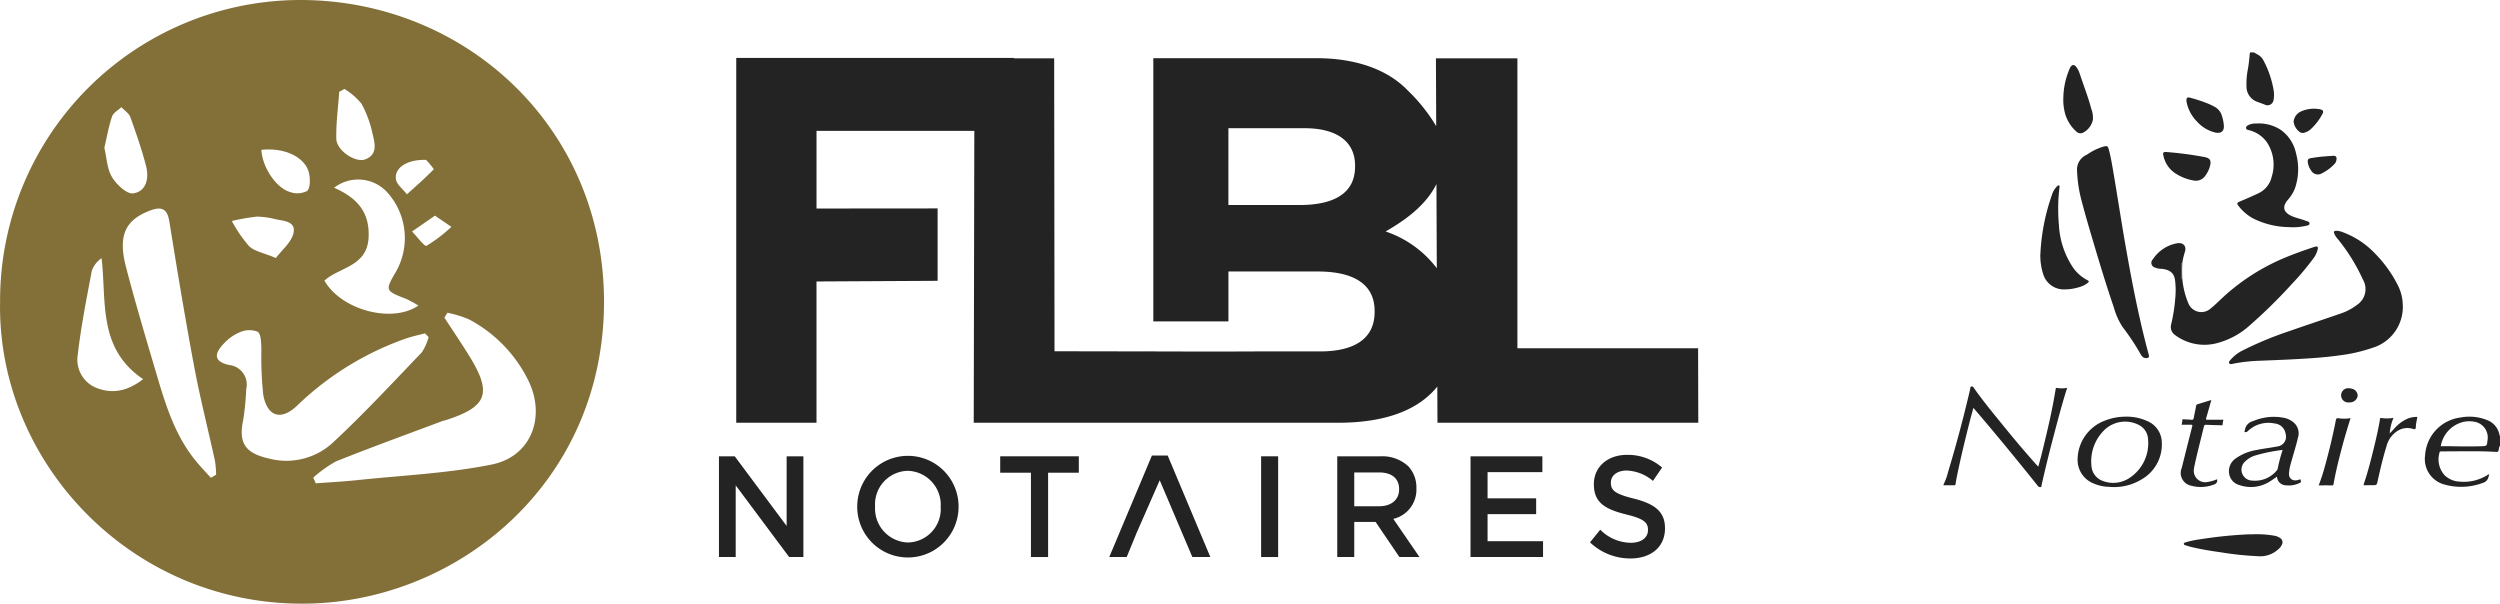 <svg xmlns="http://www.w3.org/2000/svg" width="345.378" height="83.397" viewBox="0 0 345.378 83.397">
  <g id="Groupe_757" data-name="Groupe 757" transform="translate(-20.188 -111.857)">
    <g id="Groupe_452" data-name="Groupe 452" transform="translate(288.689 119.096)">
      <g id="Groupe_757-2" data-name="Groupe 757">
        <g id="Groupe_451" data-name="Groupe 451">
          <path id="Tracé_2982" data-name="Tracé 2982" d="M210.241,163.173a7.773,7.773,0,0,0,.616-1.685q1.714-5.694,3.063-11.49c.028-.114-.04-.309.185-.346s.267.124.355.25c1.358,1.919,2.86,3.72,4.339,5.54q2.051,2.522,4.212,4.952c.09.1.184.194.319.333.2-.75.391-1.428.557-2.116.5-2.075,1.012-4.151,1.418-6.247.151-.771.284-1.546.418-2.32.018-.106,0-.226.167-.194a4.019,4.019,0,0,0,1.424-.01c-.677,2.108-1.225,4.223-1.787,6.334-.629,2.368-1.218,4.744-1.752,7.135-.02.092.028.225-.138.239a.365.365,0,0,1-.356-.137q-1.021-1.286-2.057-2.559c-2.238-2.765-4.505-5.5-6.862-8.248-.158.585-.312,1.126-.452,1.669-.656,2.567-1.284,5.14-1.813,7.734-.075.37-.144.743-.2,1.116-.02.146-.056.184-.21.181-.485-.016-.969-.006-1.454-.006Z" transform="translate(-210.235 -103.496)" fill="#242323" fill-rule="evenodd"/>
          <path id="Tracé_2983" data-name="Tracé 2983" d="M267.683,156.58a1.56,1.56,0,0,0-.174.613c-.047.222-.127.291-.35.277-1.146-.073-2.294-.092-3.44-.093-1.379,0-2.754.021-4.137.02-.191,0-.244.061-.274.235a3.277,3.277,0,0,0,.742,3.08,3.191,3.191,0,0,0,2.075.863,6.092,6.092,0,0,0,3.791-.89c.062-.04.127-.075.194-.109.014-.008.038,0,.083,0-.127.511-.234.962-.856,1.164a8.514,8.514,0,0,1-5.528.177,3.633,3.633,0,0,1-2.475-3.952,5.6,5.6,0,0,1,4.912-5.25,6.551,6.551,0,0,1,3.679.366,2.705,2.705,0,0,1,1.7,2.109c0,.023.037.041.055.064Zm-8.183.106c.52,0,1-.008,1.486,0,1.379.028,2.759.041,4.137,0,.739-.023.764-.054.828-.793a2.189,2.189,0,0,0-1.722-2.573h-.007a3.773,3.773,0,0,0-1.407-.035,4.143,4.143,0,0,0-3.313,3.4" transform="translate(-190.807 -102.277)" fill="#242323" fill-rule="evenodd"/>
          <path id="Tracé_2984" data-name="Tracé 2984" d="M240.873,116.981c.171.095.345.188.513.285a1.942,1.942,0,0,1,.8.786,13.437,13.437,0,0,1,1.442,4.255,4.066,4.066,0,0,1-.021,1.228.853.853,0,0,1-.949.745.794.794,0,0,1-.219-.057c-.363-.167-.75-.281-1.12-.424a2.229,2.229,0,0,1-1.458-2.156,10.272,10.272,0,0,1,.206-2.416c.106-.632.181-1.27.229-1.909a.939.939,0,0,1,.075-.333Z" transform="translate(-198.007 -116.981)" fill="#242323" fill-rule="evenodd"/>
          <path id="Tracé_2985" data-name="Tracé 2985" d="M262.161,144.691a5.9,5.9,0,0,1-4.183,5.9,22.115,22.115,0,0,1-4.538,1.041c-2.169.308-4.354.437-6.539.552-1.5.078-3,.133-4.511.195a22.359,22.359,0,0,0-3.665.411c-.191.038-.434.13-.548-.076-.1-.185.09-.349.209-.492a5.431,5.431,0,0,1,1.752-1.317,48.053,48.053,0,0,1,6.4-2.638c2.348-.826,4.713-1.6,7.063-2.42a7.67,7.67,0,0,0,2.193-1.161,2.61,2.61,0,0,0,.848-3.54,25.739,25.739,0,0,0-3.446-5.565,2.771,2.771,0,0,1-.5-.757c-.106-.288-.033-.393.267-.4a2.58,2.58,0,0,1,.949.212,11.766,11.766,0,0,1,4.453,2.97,17.355,17.355,0,0,1,3.111,4.344,6.282,6.282,0,0,1,.682,2.738" transform="translate(-198.712 -109.78)" fill="#242323" fill-rule="evenodd"/>
          <path id="Tracé_2986" data-name="Tracé 2986" d="M234.838,140.637a11.414,11.414,0,0,0,.835,3.317,1.926,1.926,0,0,0,3.1.682c.719-.576,1.362-1.25,2.053-1.865a29.2,29.2,0,0,1,8.288-5.172c1.263-.526,2.554-.976,3.849-1.413.079-.028.16-.054.24-.075.285-.065.408.047.345.333a3.23,3.23,0,0,1-.521,1.174,36.03,36.03,0,0,1-3.1,3.7,70.234,70.234,0,0,1-5.808,5.7,10.76,10.76,0,0,1-4.3,2.375,6.77,6.77,0,0,1-5.966-1.05,1.347,1.347,0,0,1-.558-1.5,23.429,23.429,0,0,0,.572-3.7,11.077,11.077,0,0,0-.048-2.457c-.154-.952-.736-1.4-1.886-1.509a2.212,2.212,0,0,1-.918-.191.668.668,0,0,1-.254-1.118,5.076,5.076,0,0,1,3.29-2.207c.031,0,.061-.014.092-.018.841-.114,1.3.405,1.043,1.207a9.821,9.821,0,0,0-.352,1.5c-.114.018-.114.1-.114.192v1.893c0,.083,0,.171.114.191" transform="translate(-201.844 -109.281)" fill="#242323" fill-rule="evenodd"/>
          <path id="Tracé_2987" data-name="Tracé 2987" d="M223.287,129.4a2.227,2.227,0,0,1,1.324-2.051c.155-.09.3-.2.454-.288a7.244,7.244,0,0,1,1.985-.873c.4-.093.5-.037.615.365.318,1.156.495,2.341.7,3.521.246,1.418.468,2.837.7,4.255.278,1.68.541,3.361.835,5.037.417,2.4.852,4.8,1.335,7.186.572,2.821,1.209,5.629,1.964,8.408.092.342-.014.476-.362.472a.713.713,0,0,1-.557-.25,1.753,1.753,0,0,1-.2-.284,32.454,32.454,0,0,0-2.511-3.784,9.827,9.827,0,0,1-1.2-2.7c-1.051-3.087-1.995-6.2-2.92-9.325-.584-1.977-1.167-3.947-1.669-5.947a18.471,18.471,0,0,1-.49-3.744" transform="translate(-204.847 -113.198)" fill="#242323" fill-rule="evenodd"/>
          <path id="Tracé_2988" data-name="Tracé 2988" d="M246.193,138.254a11.39,11.39,0,0,1-5.165-1.264,6.554,6.554,0,0,1-1.849-1.6c-.326-.4-.292-.5.167-.691.842-.355,1.68-.715,2.5-1.108a3.329,3.329,0,0,0,1.866-2.286,5.588,5.588,0,0,0-.593-4.667,4.232,4.232,0,0,0-2.518-1.772c-.179-.049-.413-.065-.429-.3s.179-.339.362-.432a2.369,2.369,0,0,1,1.077-.195,5.5,5.5,0,0,1,3.357.88,5.3,5.3,0,0,1,2.109,3.259,8.172,8.172,0,0,1-.15,4.812,5.254,5.254,0,0,1-.989,1.6c-1.009,1.188-.3,1.883.623,2.268.6.251,1.246.377,1.851.616.208.083.533.112.528.37-.006.291-.348.284-.567.346a8.093,8.093,0,0,1-2.183.167" transform="translate(-198.376 -114.114)" fill="#242323" fill-rule="evenodd"/>
          <path id="Tracé_2989" data-name="Tracé 2989" d="M219.706,139.49a28.659,28.659,0,0,1,1.591-8.172,2.876,2.876,0,0,1,.694-1.187c.083-.083.167-.188.294-.129s.071.179.059.284a24.8,24.8,0,0,0-.073,5.2,11.635,11.635,0,0,0,2.018,5.955,5.588,5.588,0,0,0,1.9,1.628c.256.134.266.222.044.4a3.21,3.21,0,0,1-1.151.569,6.812,6.812,0,0,1-1.985.318,2.972,2.972,0,0,1-2.98-2.051,8.347,8.347,0,0,1-.417-2.82" transform="translate(-206.328 -111.613)" fill="#242323" fill-rule="evenodd"/>
          <path id="Tracé_2990" data-name="Tracé 2990" d="M229.928,152.6a6.893,6.893,0,0,1,3.313.739,3.234,3.234,0,0,1,1.736,2.816,5.547,5.547,0,0,1-2.892,5.169,7.222,7.222,0,0,1-4.322.976,5.894,5.894,0,0,1-2.516-.61,3.483,3.483,0,0,1-1.9-3.057,5.785,5.785,0,0,1,3.733-5.473,7.891,7.891,0,0,1,2.851-.559m-4.709,6.174c.01.2.01.366.031.533a2.365,2.365,0,0,0,1.392,2.1,4.041,4.041,0,0,0,3.837-.318,5.74,5.74,0,0,0,2.6-5.349,2.329,2.329,0,0,0-1.207-1.958,4.136,4.136,0,0,0-4.693.533,6.047,6.047,0,0,0-1.958,4.46" transform="translate(-204.824 -102.278)" fill="#242323" fill-rule="evenodd"/>
          <path id="Tracé_2991" data-name="Tracé 2991" d="M240.269,154.712a1.375,1.375,0,0,0,.075-.25,1.49,1.49,0,0,1,1.133-1.252,7.229,7.229,0,0,1,4.405-.427,2.944,2.944,0,0,1,.968.439,1.979,1.979,0,0,1,.825,2.293c-.3,1.294-.725,2.556-1.06,3.837a6.068,6.068,0,0,0-.171,1.055c-.051.667.431,1.185,1.314.918.078-.028.154-.061.229-.1.179.425.179.422-.226.595a3.359,3.359,0,0,1-1.756.257,1.252,1.252,0,0,1-1.221-1.2c-.316.216-.616.442-.935.636a4.859,4.859,0,0,1-4.255.533,1.934,1.934,0,0,1-1.411-1.517,2.125,2.125,0,0,1,.858-2.139,6.859,6.859,0,0,1,2.943-1.194c.944-.2,1.907-.3,2.852-.487a1.344,1.344,0,0,0,1.187-1.488,1.317,1.317,0,0,0-.049-.244,1.677,1.677,0,0,0-1.524-1.442,4.124,4.124,0,0,0-3.676,1.031.46.46,0,0,1-.5.141m5.29,2.482a22.8,22.8,0,0,0-3.854.788,3.393,3.393,0,0,0-1.262.75,1.515,1.515,0,0,0,.964,2.7,3.861,3.861,0,0,0,3.363-1.434.491.491,0,0,0,.112-.25,21.579,21.579,0,0,1,.678-2.559" transform="translate(-198.714 -102.27)" fill="#242323" fill-rule="evenodd"/>
          <path id="Tracé_2992" data-name="Tracé 2992" d="M243.068,164.115a14.115,14.115,0,0,1,3.143.182,2.024,2.024,0,0,1,.841.333.7.7,0,0,1,.22.924,1.793,1.793,0,0,1-.506.637,3.687,3.687,0,0,1-2.494.955,43.892,43.892,0,0,1-5.422-.55c-1.341-.189-2.68-.4-4-.715-.3-.072-.585-.161-.877-.251-.1-.033-.242-.073-.244-.211s.148-.167.25-.2a12.6,12.6,0,0,1,2-.422,60.3,60.3,0,0,1,6.553-.68c.178-.01.356,0,.535,0" transform="translate(-200.535 -97.532)" fill="#242323" fill-rule="evenodd"/>
          <path id="Tracé_2993" data-name="Tracé 2993" d="M221.95,122.856a10.479,10.479,0,0,1,.872-4.132,1.47,1.47,0,0,1,.113-.226c.237-.359.509-.376.781-.042a2.9,2.9,0,0,1,.493.947c.54,1.623,1.168,3.22,1.606,4.876a3.372,3.372,0,0,1,.215,1.513,2.589,2.589,0,0,1-1.3,1.738.792.792,0,0,1-.945-.092,5.178,5.178,0,0,1-1.693-2.95,7.019,7.019,0,0,1-.146-1.63" transform="translate(-205.399 -116.471)" fill="#242323" fill-rule="evenodd"/>
          <path id="Tracé_2994" data-name="Tracé 2994" d="M239.329,153.706a2.844,2.844,0,0,0-.107.6c.008.218-.167.15-.274.147-.663-.014-1.325-.031-1.988-.062-.209-.011-.283.059-.333.263-.427,1.779-.9,3.548-1.284,5.339a4.464,4.464,0,0,0-.092.527,1.578,1.578,0,0,0,1.937,1.762,5.063,5.063,0,0,0,1.257-.369.554.554,0,0,1-.343.7l-.048.016a5.028,5.028,0,0,1-3.213.167,1.793,1.793,0,0,1-1.372-2.131,1.827,1.827,0,0,1,.1-.312c.48-1.907.954-3.817,1.444-5.722.054-.206.028-.25-.182-.25-.418.014-.841,0-1.279,0a4.052,4.052,0,0,0,.106-.637c-.011-.167.119-.112.2-.107.346.014.7.018,1.04.061.239.028.3-.083.333-.283.1-.535.226-1.065.315-1.6a.311.311,0,0,1,.268-.285c.6-.175,1.2-.367,1.794-.551.083.078.008.138-.01.2-.216.766-.427,1.533-.651,2.294-.055.186-.013.225.175.223.735-.011,1.471,0,2.205,0" transform="translate(-200.661 -102.944)" fill="#242323" fill-rule="evenodd"/>
          <path id="Tracé_2995" data-name="Tracé 2995" d="M255.434,152.764a7.178,7.178,0,0,0-.524,2.14c.2-.2.4-.4.585-.607a5.259,5.259,0,0,1,2.008-1.481,3.95,3.95,0,0,1,1.078-.194c.15-.013.151.066.13.175a7.1,7.1,0,0,0-.2,1.335c0,.182-.167.22-.3.178a2.546,2.546,0,0,0-2.259.275,3.559,3.559,0,0,0-1.488,2.116c-.478,1.551-.852,3.128-1.2,4.713-.14.643-.123.647-.777.647-.333,0-.674,0-1.01.01-.155,0-.2-.008-.141-.185.583-1.705,1.02-3.45,1.445-5.2.3-1.242.583-2.488.79-3.75.024-.141.073-.184.2-.161a4.85,4.85,0,0,0,1.647-.018" transform="translate(-193.274 -102.268)" fill="#242323" fill-rule="evenodd"/>
          <path id="Tracé_2996" data-name="Tracé 2996" d="M235.969,130.666a6.524,6.524,0,0,1-2.748-1.119,3.814,3.814,0,0,1-1.479-2.365c-.11-.333.033-.5.376-.461a48.714,48.714,0,0,1,5.369.709c.7.153.889.486.709,1.19a3.867,3.867,0,0,1-.663,1.383,1.547,1.547,0,0,1-1.565.663" transform="translate(-201.372 -112.962)" fill="#242323" fill-rule="evenodd"/>
          <path id="Tracé_2997" data-name="Tracé 2997" d="M251.32,152.748c-.422,1.362-.828,2.68-1.178,4.015-.441,1.691-.875,3.384-1.174,5.109-.023.127-.049.167-.189.167-.609-.013-1.218-.006-1.859-.006.311-.808.572-1.609.8-2.419.6-2.157,1.134-4.335,1.56-6.533.044-.229.083-.369.405-.314a5.562,5.562,0,0,0,1.635-.02" transform="translate(-195.091 -102.216)" fill="#242323" fill-rule="evenodd"/>
          <path id="Tracé_2998" data-name="Tracé 2998" d="M239.163,125.368c0,.685-.37,1.007-1.139.879a4.927,4.927,0,0,1-2.585-1.537,5.323,5.323,0,0,1-1.426-2.656,1.16,1.16,0,0,1-.024-.251c-.006-.372.117-.48.485-.386a20.392,20.392,0,0,1,2.362.769,8.984,8.984,0,0,1,1.079.514,2,2,0,0,1,.961,1.2,5.287,5.287,0,0,1,.284,1.472" transform="translate(-200.429 -115.163)" fill="#242323" fill-rule="evenodd"/>
          <path id="Tracé_2999" data-name="Tracé 2999" d="M245.822,125.833a.756.756,0,0,1-.468-.1,2.048,2.048,0,0,1-.887-1.464,1.742,1.742,0,0,1,1.057-1.418,4.4,4.4,0,0,1,2.529-.294c.516.1.615.288.36.726a7.9,7.9,0,0,1-1.461,1.927,2.208,2.208,0,0,1-1.13.624" transform="translate(-196.104 -114.71)" fill="#242323" fill-rule="evenodd"/>
          <path id="Tracé_3000" data-name="Tracé 3000" d="M249.415,127.095c.322-.01.466.167.4.565a1,1,0,0,1-.266.559,6.056,6.056,0,0,1-1.765,1.307,1.074,1.074,0,0,1-1.465-.391l-.014-.027a2.5,2.5,0,0,1-.439-1.07c-.061-.424.037-.558.458-.629.381-.065.767-.117,1.153-.167.314-.037.629-.057.942-.083s.61-.042,1-.071" transform="translate(-195.534 -112.808)" fill="#242323" fill-rule="evenodd"/>
          <path id="Tracé_3001" data-name="Tracé 3001" d="M250.24,151.782a.988.988,0,0,1-.28-1.957,1.012,1.012,0,0,1,.369.017,1.468,1.468,0,0,1,.339.065.992.992,0,0,1,.729,1.014,1.1,1.1,0,0,1-1.157.86" transform="translate(-194.186 -103.427)" fill="#242323" fill-rule="evenodd"/>
          <path id="Tracé_3002" data-name="Tracé 3002" d="M233.621,139.84c-.113-.02-.114-.1-.114-.191v-1.895c0-.083,0-.172.113-.191a21.055,21.055,0,0,0,0,2.275" transform="translate(-200.628 -108.484)" fill="#242323" fill-rule="evenodd"/>
        </g>
      </g>
    </g>
    <g id="Groupe_765" data-name="Groupe 765" transform="translate(121.901 119.859)">
      <g id="Groupe_764" data-name="Groupe 764">
        <path id="Tracé_3059" data-name="Tracé 3059" d="M131.506,146.227h3.637l-3.637-.009Z" transform="translate(-75.947 -105.675)" fill="#242323"/>
        <g id="Groupe_763" data-name="Groupe 763">
          <rect id="Rectangle_190" data-name="Rectangle 190" width="1.502" height="0.008" transform="translate(55.559 40.544)" fill="#242323"/>
          <path id="Tracé_3060" data-name="Tracé 3060" d="M132.569,146.226H134.7l-2.135-.007Z" transform="translate(-75.508 -105.674)" fill="#242323"/>
          <g id="Groupe_762" data-name="Groupe 762">
            <path id="Tracé_3061" data-name="Tracé 3061" d="M155.68,136.409a14.766,14.766,0,0,1,7.07,5.078l-.048-11.63C161.169,132.953,158.148,134.975,155.68,136.409Z" transform="translate(-65.968 -112.429)" fill="none"/>
            <g id="Groupe_761" data-name="Groupe 761">
              <path id="Tracé_3062" data-name="Tracé 3062" d="M155.68,136.409a14.766,14.766,0,0,1,7.07,5.078l-.048-11.63C161.169,132.953,158.148,134.975,155.68,136.409Z" transform="translate(-65.968 -112.429)" fill="none"/>
              <g id="Groupe_760" data-name="Groupe 760">
                <path id="Tracé_3063" data-name="Tracé 3063" d="M155.68,136.409a14.766,14.766,0,0,1,7.07,5.078l-.048-11.63C161.169,132.953,158.148,134.975,155.68,136.409Z" transform="translate(-65.968 -112.429)" fill="none"/>
                <g id="Groupe_759" data-name="Groupe 759">
                  <path id="Tracé_3064" data-name="Tracé 3064" d="M155.68,136.409a14.766,14.766,0,0,1,7.07,5.078l-.048-11.63C161.169,132.953,158.148,134.975,155.68,136.409Z" transform="translate(-65.968 -112.429)" fill="none"/>
                  <g id="Groupe_758" data-name="Groupe 758">
                    <path id="Tracé_3065" data-name="Tracé 3065" d="M155.68,136.409a14.766,14.766,0,0,1,7.07,5.078l-.048-11.63C161.169,132.953,158.148,134.975,155.68,136.409Z" transform="translate(-65.968 -112.429)" fill="none"/>
                    <path id="Tracé_3066" data-name="Tracé 3066" d="M150.82,124.394H140.307v10.613h9.822c4.7,0,7.677-1.58,7.677-5.308v-.143C157.806,126.259,155.315,124.394,150.82,124.394Z" transform="translate(-72.314 -114.684)" fill="none"/>
                    <path id="Tracé_3067" data-name="Tracé 3067" d="M225.064,157.635H200.1v-40.06H188.844l.038,9.375A23.642,23.642,0,0,0,184.936,122c-2.768-2.868-7.125-4.445-12.659-4.445H149.8v36.37h10.377v-6.9h12.311c5.465,0,7.885,2.078,7.885,5.449v.143c0,3.728-2.836,5.451-7.539,5.451h-9.05v.008l-6.173.008-6.232-.008H147.74v-.01l-11.589-.02-.048-40.469h-5.55v-.054H92.181v50.4h11.088V148.405L120,148.313v-10l-16.729.014V127.6h21.8l-.081,40.324h50.279c6.5,0,11.1-1.7,13.765-5l.021,5h36.032Zm-47.391-25.1c0,3.728-2.975,5.308-7.677,5.308h-9.822V127.231h10.513c4.5,0,6.986,1.865,6.986,5.162Zm4.22,8.964c2.468-1.434,5.489-3.456,7.022-6.553l.048,11.63A14.766,14.766,0,0,0,181.893,141.5Z" transform="translate(-92.181 -117.521)" fill="#242323"/>
                  </g>
                </g>
              </g>
            </g>
          </g>
        </g>
      </g>
      <path id="Tracé_3068" data-name="Tracé 3068" d="M131.506,146.227h3.637l-3.637-.009Z" transform="translate(-75.947 -105.675)" fill="#242323"/>
    </g>
    <g id="Groupe_766" data-name="Groupe 766" transform="translate(119.513 174.657)">
      <path id="Tracé_3069" data-name="Tracé 3069" d="M90.491,156.476h2.18l7.17,9.621v-9.621h2.314v13.915h-1.969l-7.381-9.9v9.9H90.491Z" transform="translate(-90.491 -156.237)" fill="#242323"/>
      <path id="Tracé_3070" data-name="Tracé 3070" d="M104.012,163.543v-.04a7,7,0,1,1,14-.041v.041a7,7,0,1,1-14,.04Zm11.53,0v-.04a4.689,4.689,0,0,0-4.551-4.951,4.624,4.624,0,0,0-4.513,4.91v.041a4.689,4.689,0,0,0,4.551,4.949A4.624,4.624,0,0,0,115.542,163.543Z" transform="translate(-84.909 -156.307)" fill="#242323"/>
      <path id="Tracé_3071" data-name="Tracé 3071" d="M122.238,158.742h-4.245v-2.266h10.86v2.266h-4.244v11.649h-2.371Z" transform="translate(-79.138 -156.237)" fill="#242323"/>
      <path id="Tracé_3072" data-name="Tracé 3072" d="M134.548,156.4h2.18l5.889,14.015h-2.485l-4.505-10.6-3.18,7.239-1.378,3.36h-2.409Z" transform="translate(-74.735 -156.267)" fill="#242323"/>
      <path id="Tracé_3073" data-name="Tracé 3073" d="M143.506,156.476h2.352v13.915h-2.352Z" transform="translate(-68.606 -156.237)" fill="#242323"/>
      <path id="Tracé_3074" data-name="Tracé 3074" d="M150.95,156.476h5.966a5.269,5.269,0,0,1,3.863,1.392,4.3,4.3,0,0,1,1.108,3v.04a4.141,4.141,0,0,1-3.193,4.214l3.614,5.268h-2.772l-3.289-4.85H153.3v4.85H150.95Zm5.794,6.9c1.683,0,2.754-.914,2.754-2.325v-.04c0-1.491-1.033-2.306-2.773-2.306H153.3v4.671Z" transform="translate(-65.533 -156.237)" fill="#242323"/>
      <path id="Tracé_3075" data-name="Tracé 3075" d="M163.984,156.476h9.924v2.187h-7.571v3.617h6.711v2.187h-6.711V168.2H174v2.187h-10.02Z" transform="translate(-60.152 -156.237)" fill="#242323"/>
      <path id="Tracé_3076" data-name="Tracé 3076" d="M175.665,168.422l1.414-1.749a6.046,6.046,0,0,0,4.226,1.808c1.454,0,2.371-.7,2.371-1.749v-.04c0-.995-.535-1.531-3.021-2.128-2.848-.715-4.455-1.589-4.455-4.155v-.04c0-2.385,1.912-4.035,4.569-4.035a7.245,7.245,0,0,1,4.857,1.749l-1.263,1.849a5.942,5.942,0,0,0-3.632-1.431c-1.376,0-2.18.735-2.18,1.65v.04c0,1.074.612,1.55,3.175,2.186,2.83.716,4.3,1.77,4.3,4.076v.04c0,2.6-1.969,4.155-4.781,4.155A8.069,8.069,0,0,1,175.665,168.422Z" transform="translate(-55.33 -156.295)" fill="#242323"/>
    </g>
    <path id="Tracé_3077" data-name="Tracé 3077" d="M20.2,153.493a41.517,41.517,0,0,1,41.7-41.636c22.714.123,41.723,17.7,41.734,41.662.013,24.682-19.737,41.195-40.659,41.72C38.661,195.849,19.76,175.894,20.2,153.493Zm43.267,24.353.348.783c1.9-.144,3.813-.24,5.711-.441,6.212-.657,12.5-.927,18.6-2.157,5.477-1.106,7.527-6.626,5.021-11.67a19.057,19.057,0,0,0-8.153-8.375A15.282,15.282,0,0,0,82,155.062l-.415.684c1.146,1.758,2.328,3.494,3.43,5.28,3.214,5.209,2.512,7.041-3.361,8.913-.078.025-.167.018-.243.047-4.931,1.851-9.885,3.642-14.772,5.6A16.309,16.309,0,0,0,63.463,177.845ZM79.4,158.425l-.5-.517c-.923.251-1.871.437-2.765.764a41.246,41.246,0,0,0-14.825,9.152c-2.26,2.2-4.181,1.636-4.75-1.4a48.592,48.592,0,0,1-.26-6.321c-.045-.845-.011-2.041-.513-2.42a3.189,3.189,0,0,0-2.494.086,6.252,6.252,0,0,0-2.184,1.557c-1.458,1.507-1.279,2.492.694,2.95a2.723,2.723,0,0,1,2.4,3.36,36.4,36.4,0,0,1-.4,4.152c-.7,3.259.222,4.676,3.555,5.418a9.465,9.465,0,0,0,8.8-2.187c4.279-3.97,8.258-8.265,12.3-12.481A7.064,7.064,0,0,0,79.4,158.425ZM49.322,177.869l.725-.435a14.154,14.154,0,0,0-.157-1.889c-.945-4.327-2.044-8.624-2.862-12.972-1.255-6.684-2.364-13.4-3.443-20.113-.3-1.879-1.18-2.091-2.742-1.485-3.375,1.307-4.38,3.446-3.235,7.824,1.305,5,2.786,9.955,4.253,14.911,1.256,4.25,2.578,8.487,5.506,11.976C47.992,176.434,48.668,177.142,49.322,177.869Zm28.67-23.8a15.787,15.787,0,0,0-1.691-.918c-2.937-1.147-2.941-1.136-1.353-3.86a9.422,9.422,0,0,0-1.362-10.972,5.444,5.444,0,0,0-7.243-.524c3.07,1.341,4.973,3.295,4.763,6.934-.229,3.97-4.046,4.034-6.1,5.894C67.329,154.689,74.331,156.573,77.992,154.071ZM39.96,164.234c-6.305-4.255-5.031-10.747-5.74-16.708a3.511,3.511,0,0,0-1.348,1.742c-.725,3.854-1.5,7.71-1.943,11.6a4.2,4.2,0,0,0,2.655,4.607C35.668,166.26,37.744,165.964,39.96,164.234Zm-5.355-31.968c.333,1.411.373,2.929,1.057,4.059.616,1.02,2.039,2.366,2.923,2.246,1.817-.249,2.211-2.092,1.794-3.73-.588-2.3-1.375-4.563-2.184-6.8-.195-.538-.815-.923-1.24-1.377-.446.427-1.119.778-1.293,1.3C35.2,129.346,34.949,130.8,34.606,132.267Zm33.176-8.118-.729.39c-.15,2.176-.452,4.354-.4,6.526.037,1.571,2.643,3.326,3.99,2.811,1.82-.7,1.3-2.3,1-3.591a14.886,14.886,0,0,0-1.526-4.118A9.451,9.451,0,0,0,67.781,124.149ZM58.3,147.5c.855-1.119,2.019-2.064,2.382-3.254.528-1.729-1.1-1.855-2.313-2.078a11.665,11.665,0,0,0-2.67-.387,27.99,27.99,0,0,0-3.483.608,18.934,18.934,0,0,0,2.39,3.484C55.381,146.594,56.643,146.8,58.3,147.5ZM56.3,132.558c.12,2.41,2.05,5.3,3.99,5.836a2.941,2.941,0,0,0,2.32-.151c.441-.394.435-1.519.309-2.27C62.531,133.672,59.665,132.2,56.3,132.558Zm22.759,1.39c-2.608-.089-4.385,1.081-4.176,2.65.1.754.992,1.406,1.526,2.1,1.259-1.136,2.539-2.253,3.714-3.468A11.776,11.776,0,0,0,79.054,133.948Zm1.218,7.7-3.163,2.191c.685.7,1.734,2.114,1.992,1.981A21.313,21.313,0,0,0,82.55,143.2Z" transform="translate(0 0)" fill="#827038"/>
  </g>
</svg>
